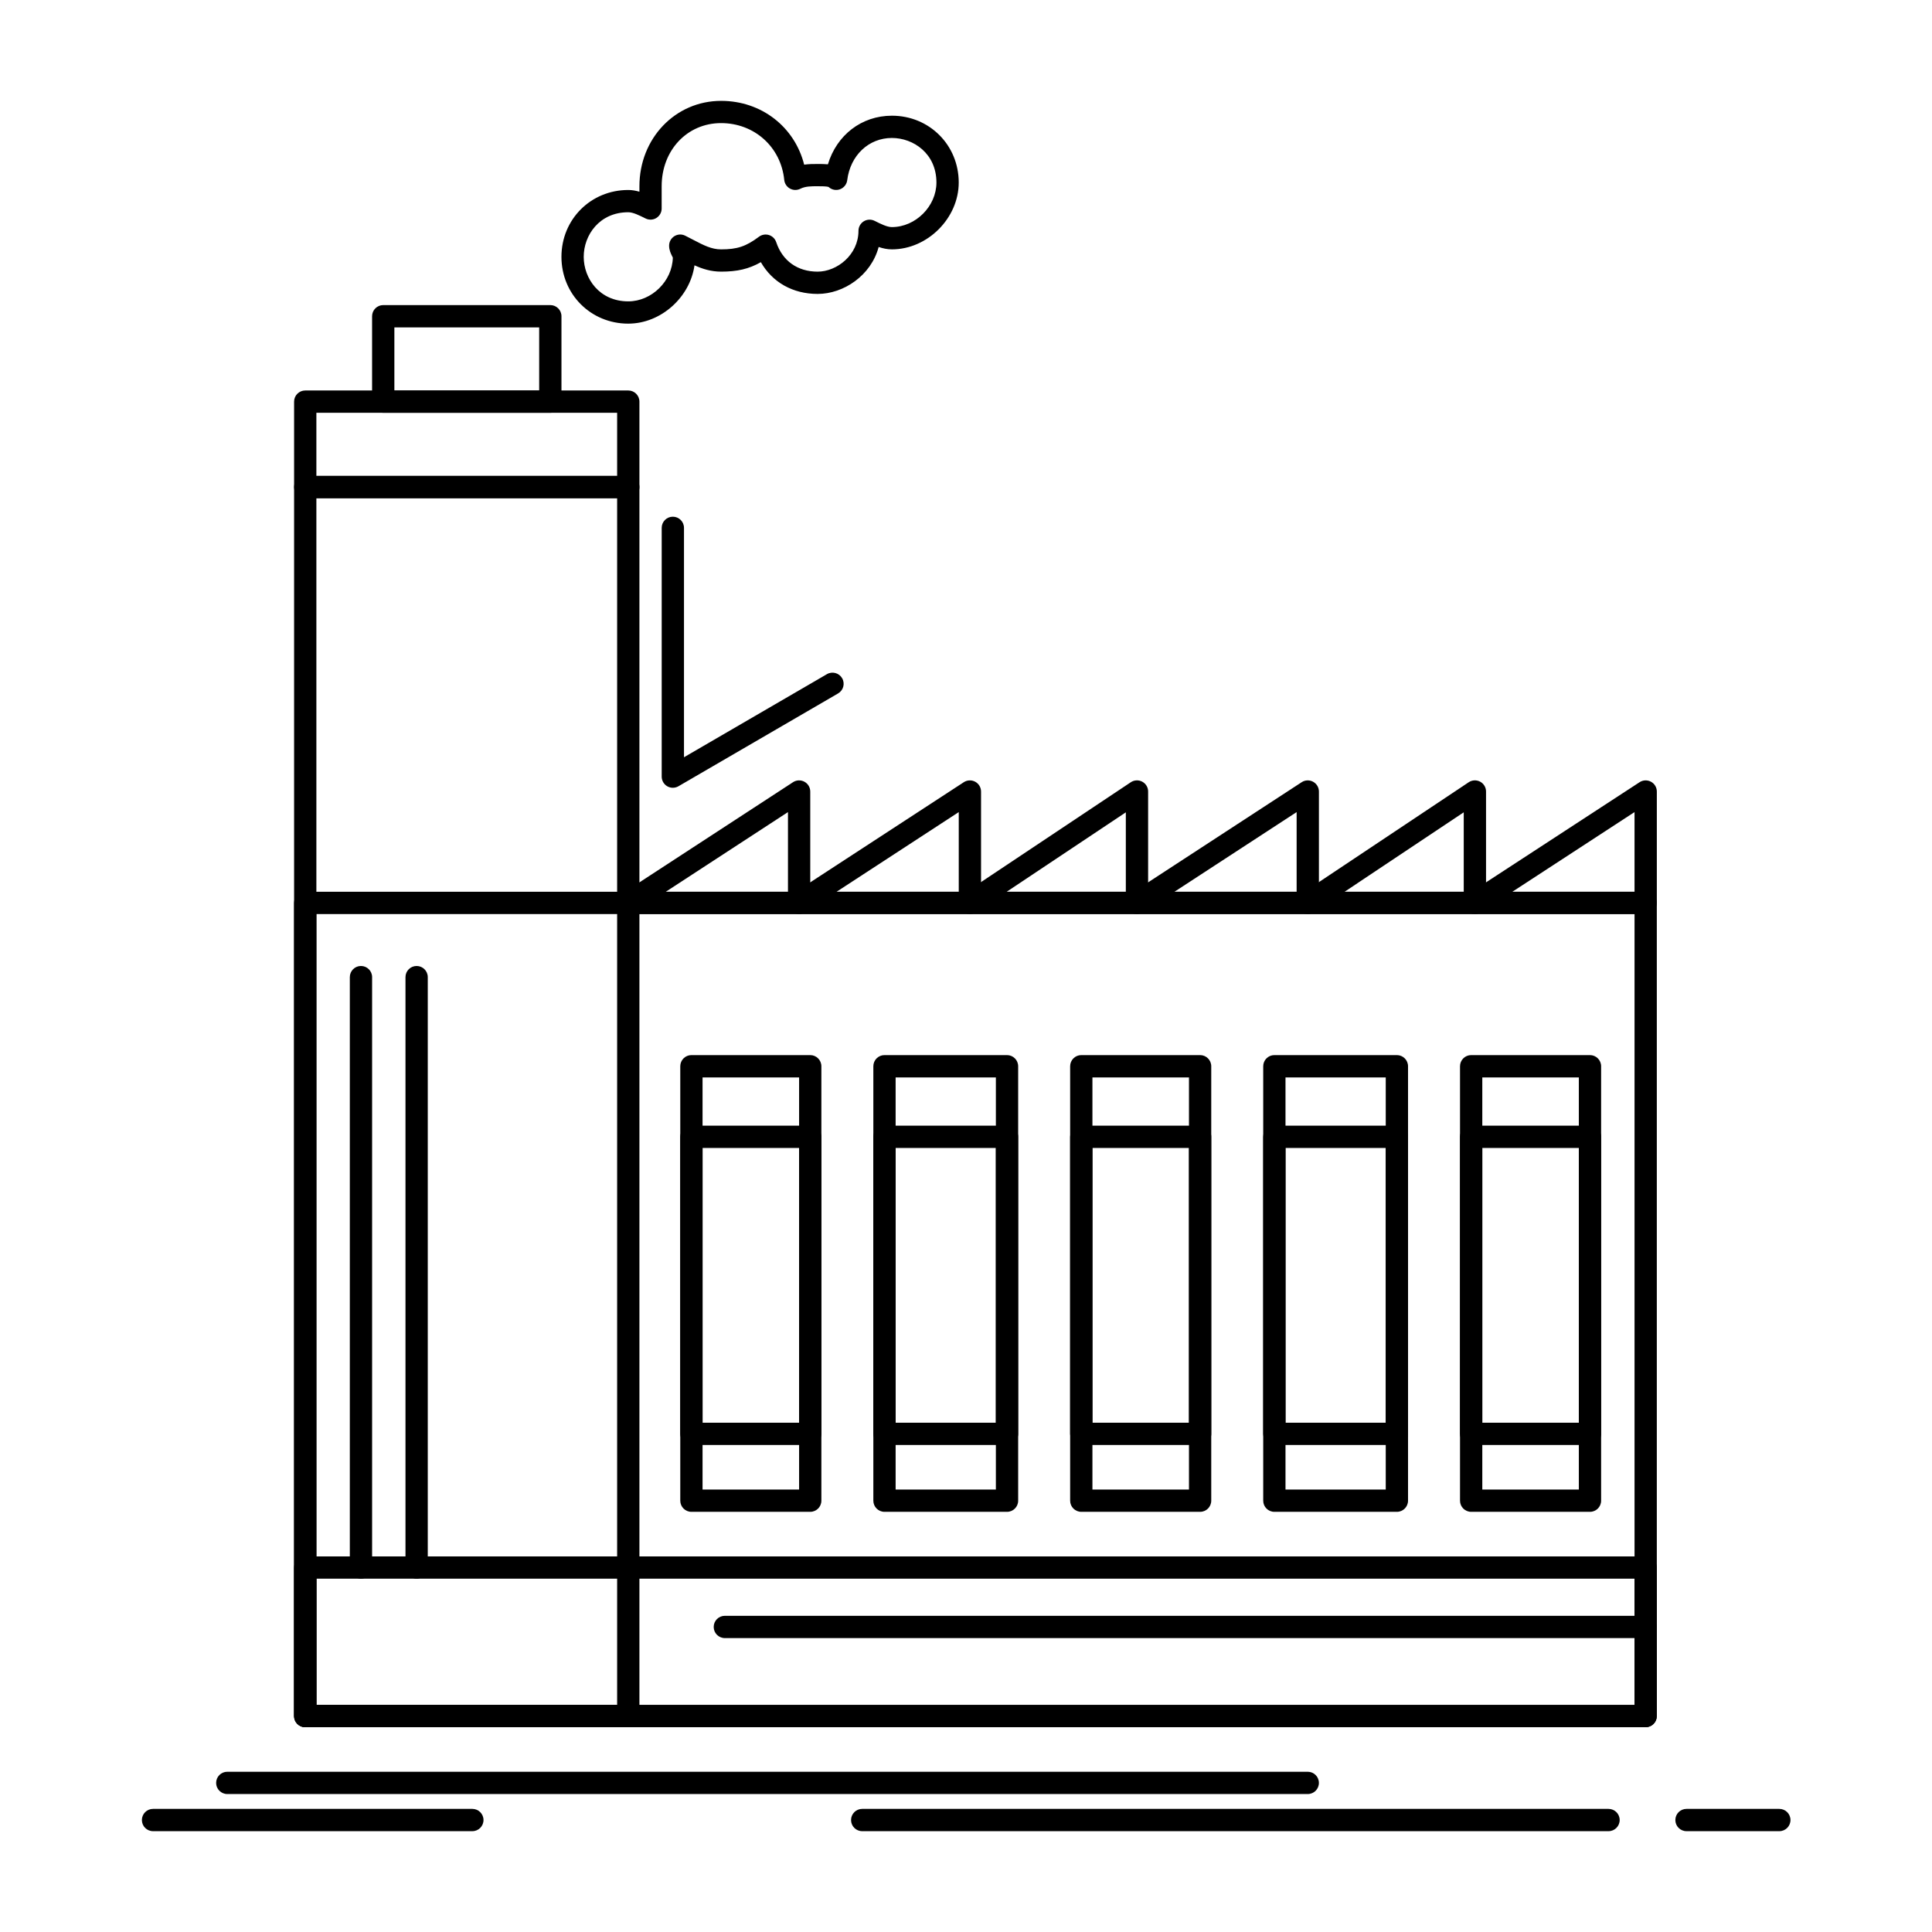 <?xml version="1.0" encoding="UTF-8"?>
<!-- Uploaded to: ICON Repo, www.svgrepo.com, Generator: ICON Repo Mixer Tools -->
<svg fill="#000000" width="800px" height="800px" version="1.1" viewBox="144 144 512 512" xmlns="http://www.w3.org/2000/svg">
 <g>
  <path d="m580.12 601.73h-355.23c-1.629 0-2.953-1.32-2.953-2.953v-215.5c0-1.629 1.32-2.953 2.953-2.953h355.23c1.629 0 2.953 1.32 2.953 2.953v215.5c-0.004 1.629-1.324 2.953-2.953 2.953zm-352.27-5.906h349.32v-209.59h-349.32z"/>
  <path d="m580.12 386.23h-45.266c-1.305 0-2.457-0.859-2.828-2.109-0.371-1.254 0.121-2.602 1.219-3.312l45.266-29.52c0.906-0.594 2.066-0.641 3.019-0.121 0.953 0.516 1.547 1.512 1.547 2.598v29.52c-0.008 1.625-1.328 2.945-2.957 2.945zm-35.336-5.902h32.383v-21.117z"/>
  <path d="m534.86 386.23h-44.281c-1.301 0-2.449-0.852-2.824-2.098s0.105-2.59 1.188-3.312l44.281-29.52c0.906-0.602 2.07-0.66 3.031-0.148 0.961 0.512 1.559 1.516 1.559 2.602v29.52c0 1.637-1.32 2.957-2.953 2.957zm-34.531-5.902h31.578v-21.055z"/>
  <path d="m490.57 386.23h-45.266c-1.305 0-2.457-0.859-2.828-2.109-0.371-1.254 0.121-2.602 1.219-3.312l45.266-29.52c0.906-0.594 2.066-0.641 3.019-0.121 0.953 0.516 1.547 1.512 1.547 2.598v29.52c-0.004 1.625-1.324 2.945-2.957 2.945zm-35.332-5.902h32.383v-21.117z"/>
  <path d="m445.31 386.23h-44.281c-1.301 0-2.449-0.852-2.824-2.098s0.105-2.59 1.188-3.312l44.281-29.52c0.906-0.602 2.07-0.66 3.031-0.148 0.961 0.512 1.559 1.516 1.559 2.602v29.52c0 1.637-1.324 2.957-2.953 2.957zm-34.531-5.902h31.578v-21.055z"/>
  <path d="m401.03 386.23h-45.266c-1.309 0-2.457-0.859-2.828-2.109s0.121-2.602 1.219-3.312l45.266-29.52c0.906-0.59 2.066-0.637 3.019-0.121 0.953 0.516 1.547 1.512 1.547 2.598v29.52c-0.004 1.625-1.324 2.945-2.957 2.945zm-35.332-5.902h32.383v-21.117z"/>
  <path d="m355.77 386.23h-45.266c-1.309 0-2.457-0.859-2.828-2.109-0.371-1.254 0.121-2.602 1.219-3.312l45.266-29.52c0.906-0.594 2.066-0.641 3.019-0.121 0.953 0.516 1.547 1.512 1.547 2.598v29.52c-0.004 1.625-1.324 2.945-2.957 2.945zm-35.332-5.902h32.383v-21.117z"/>
  <path d="m310.5 601.73h-85.609c-1.629 0-2.953-1.32-2.953-2.953v-325.7c0-1.629 1.32-2.953 2.953-2.953h85.609c1.629 0 2.953 1.32 2.953 2.953v325.7c0 1.629-1.324 2.953-2.953 2.953zm-82.656-5.906h79.703v-319.8h-79.703z"/>
  <path d="m310.5 276.02h-85.609c-1.629 0-2.953-1.32-2.953-2.953v-22.633c0-1.629 1.32-2.953 2.953-2.953h85.609c1.629 0 2.953 1.32 2.953 2.953v22.633c0 1.633-1.324 2.953-2.953 2.953zm-82.656-5.902h79.703v-16.727h-79.703z"/>
  <path d="m289.84 253.39h-44.281c-1.629 0-2.953-1.32-2.953-2.953v-22.633c0-1.629 1.32-2.953 2.953-2.953h44.281c1.629 0 2.953 1.32 2.953 2.953v22.633c0 1.633-1.324 2.953-2.953 2.953zm-41.328-5.902h38.375v-16.727h-38.375z"/>
  <path d="m580.12 601.73h-355.23c-1.629 0-2.953-1.32-2.953-2.953v-39.359c0-1.629 1.32-2.953 2.953-2.953h355.23c1.629 0 2.953 1.32 2.953 2.953v39.359c-0.004 1.629-1.324 2.953-2.953 2.953zm-352.27-5.906h349.32v-33.457h-349.32z"/>
  <path d="m358.72 544.65h-31.488c-1.629 0-2.953-1.32-2.953-2.953v-115.13c0-1.629 1.32-2.953 2.953-2.953h31.488c1.629 0 2.953 1.32 2.953 2.953v115.13c0 1.633-1.32 2.953-2.953 2.953zm-28.535-5.902h25.586v-109.22h-25.586z"/>
  <path d="m358.72 526.94h-31.488c-1.629 0-2.953-1.32-2.953-2.953v-78.719c0-1.629 1.32-2.953 2.953-2.953h31.488c1.629 0 2.953 1.32 2.953 2.953v78.719c0 1.633-1.32 2.953-2.953 2.953zm-28.535-5.906h25.586v-72.816h-25.586z"/>
  <path d="m410.87 544.65h-32.473c-1.629 0-2.953-1.32-2.953-2.953v-115.13c0-1.629 1.32-2.953 2.953-2.953h32.473c1.629 0 2.953 1.32 2.953 2.953v115.13c0 1.633-1.32 2.953-2.953 2.953zm-29.52-5.902h26.566v-109.22h-26.566z"/>
  <path d="m410.87 526.94h-32.473c-1.629 0-2.953-1.32-2.953-2.953v-78.719c0-1.629 1.32-2.953 2.953-2.953h32.473c1.629 0 2.953 1.32 2.953 2.953v78.719c0 1.633-1.32 2.953-2.953 2.953zm-29.52-5.906h26.566v-72.816h-26.566z"/>
  <path d="m462.04 544.65h-31.488c-1.629 0-2.953-1.32-2.953-2.953v-115.13c0-1.629 1.32-2.953 2.953-2.953h31.488c1.629 0 2.953 1.32 2.953 2.953v115.13c0 1.633-1.32 2.953-2.953 2.953zm-28.535-5.902h25.586v-109.22h-25.586z"/>
  <path d="m462.04 526.94h-31.488c-1.629 0-2.953-1.32-2.953-2.953v-78.719c0-1.629 1.32-2.953 2.953-2.953h31.488c1.629 0 2.953 1.32 2.953 2.953v78.719c0 1.633-1.32 2.953-2.953 2.953zm-28.535-5.906h25.586v-72.816h-25.586z"/>
  <path d="m514.19 544.65h-32.473c-1.629 0-2.953-1.32-2.953-2.953v-115.13c0-1.629 1.32-2.953 2.953-2.953h32.473c1.629 0 2.953 1.32 2.953 2.953v115.13c0 1.633-1.32 2.953-2.953 2.953zm-29.52-5.902h26.566v-109.22h-26.566z"/>
  <path d="m514.19 526.94h-32.473c-1.629 0-2.953-1.32-2.953-2.953v-78.719c0-1.629 1.32-2.953 2.953-2.953h32.473c1.629 0 2.953 1.32 2.953 2.953v78.719c0 1.633-1.32 2.953-2.953 2.953zm-29.52-5.906h26.566v-72.816h-26.566z"/>
  <path d="m565.36 544.65h-31.488c-1.629 0-2.953-1.32-2.953-2.953v-115.13c0-1.629 1.32-2.953 2.953-2.953h31.488c1.629 0 2.953 1.32 2.953 2.953v115.13c0 1.633-1.32 2.953-2.953 2.953zm-28.535-5.902h25.586v-109.22h-25.586z"/>
  <path d="m565.36 526.94h-31.488c-1.629 0-2.953-1.32-2.953-2.953v-78.719c0-1.629 1.32-2.953 2.953-2.953h31.488c1.629 0 2.953 1.32 2.953 2.953v78.719c0 1.633-1.32 2.953-2.953 2.953zm-28.535-5.906h25.586v-72.816h-25.586z"/>
  <path d="m310.5 229.77c-9.93 0-17.711-7.781-17.711-17.711s7.781-17.711 17.711-17.711c1.02 0 2.004 0.18 2.953 0.457v-1.441c0-12.691 9.508-22.633 21.648-22.633 10.723 0 19.496 6.926 22.012 16.906 1.254-0.18 2.449-0.18 3.57-0.18 0.883 0 1.812 0 2.723 0.09 2.328-7.734 8.902-12.883 16.957-12.883 9.93 0 17.711 7.781 17.711 17.711 0 9.438-8.277 17.711-17.711 17.711-1.223 0-2.394-0.254-3.508-0.633-2.035 7.594-9.309 12.441-16.172 12.441-6.594 0-11.996-3.082-15.047-8.414-3.203 1.82-6.281 2.508-10.539 2.508-2.66 0-4.894-0.707-7.047-1.676-1.184 8.461-8.879 15.457-17.551 15.457zm0-29.523c-7.668 0-11.809 6.086-11.809 11.809s4.141 11.809 11.809 11.809c6.219 0 11.684-5.394 11.805-11.598-0.047-0.105-0.121-0.258-0.18-0.367-0.34-0.68-0.805-1.609-0.805-2.797 0-1.023 0.531-1.973 1.398-2.512 0.871-0.539 1.957-0.586 2.871-0.129 0.691 0.344 1.352 0.691 1.996 1.027 2.887 1.508 4.973 2.598 7.508 2.598 4.273 0 6.617-0.781 10.035-3.344 0.758-0.57 1.746-0.738 2.652-0.457 0.906 0.285 1.621 0.984 1.922 1.883 1.656 4.973 5.656 7.82 10.977 7.82 5.121 0 10.824-4.445 10.824-10.824 0-1.023 0.531-1.973 1.398-2.512 0.871-0.539 1.957-0.586 2.871-0.129 1.703 0.852 3.312 1.656 4.582 1.656 6.289 0 11.809-5.516 11.809-11.809 0-7.668-6.086-11.809-11.809-11.809-6.141 0-11.008 4.602-11.832 11.191-0.141 1.117-0.906 2.059-1.973 2.426-1.027 0.352-2.164 0.109-2.957-0.621-0.492-0.203-2.004-0.203-2.922-0.203-1.738 0-3.238 0-4.582 0.672-0.867 0.434-1.895 0.414-2.746-0.055-0.852-0.469-1.414-1.324-1.512-2.293-0.871-8.723-7.914-15.055-16.742-15.055-8.977 0-15.742 7.191-15.742 16.727v5.902c0 1.023-0.531 1.973-1.398 2.512-0.871 0.539-1.957 0.586-2.871 0.129-1.699-0.84-3.309-1.648-4.578-1.648z"/>
  <path d="m239.66 562.36c-1.629 0-2.953-1.32-2.953-2.953v-156.46c0-1.629 1.32-2.953 2.953-2.953 1.629 0 2.953 1.32 2.953 2.953v156.46c-0.004 1.633-1.324 2.953-2.953 2.953z"/>
  <path d="m254.41 562.36c-1.629 0-2.953-1.32-2.953-2.953v-156.46c0-1.629 1.32-2.953 2.953-2.953 1.629 0 2.953 1.32 2.953 2.953v156.46c0 1.633-1.32 2.953-2.953 2.953z"/>
  <path d="m322.31 352.77c-0.508 0-1.016-0.133-1.473-0.395-0.914-0.527-1.48-1.504-1.48-2.559v-65.93c0-1.629 1.32-2.953 2.953-2.953 1.629 0 2.953 1.32 2.953 2.953v60.797l37.875-22.02c1.41-0.82 3.215-0.34 4.035 1.07 0.82 1.41 0.34 3.215-1.07 4.035l-42.312 24.602c-0.457 0.262-0.969 0.398-1.48 0.398z"/>
  <path d="m580.12 578.11h-244.03c-1.629 0-2.953-1.32-2.953-2.953 0-1.629 1.32-2.953 2.953-2.953h244.03c1.629 0 2.953 1.32 2.953 2.953-0.004 1.633-1.324 2.953-2.953 2.953z"/>
  <path d="m490.57 619.44h-286.34c-1.629 0-2.953-1.32-2.953-2.953 0-1.629 1.32-2.953 2.953-2.953h286.34c1.629 0 2.953 1.32 2.953 2.953s-1.32 2.953-2.953 2.953z"/>
  <path d="m570.28 629.28h-197.79c-1.629 0-2.953-1.32-2.953-2.953 0-1.629 1.32-2.953 2.953-2.953h197.79c1.629 0 2.953 1.32 2.953 2.953-0.004 1.633-1.324 2.953-2.953 2.953z"/>
  <path d="m615.54 629.28h-24.602c-1.629 0-2.953-1.32-2.953-2.953 0-1.629 1.32-2.953 2.953-2.953h24.602c1.629 0 2.953 1.32 2.953 2.953 0 1.633-1.32 2.953-2.953 2.953z"/>
  <path d="m269.18 629.28h-84.625c-1.629 0-2.953-1.32-2.953-2.953 0-1.629 1.32-2.953 2.953-2.953h84.625c1.629 0 2.953 1.32 2.953 2.953 0 1.633-1.324 2.953-2.953 2.953z"/>
 </g>
</svg>